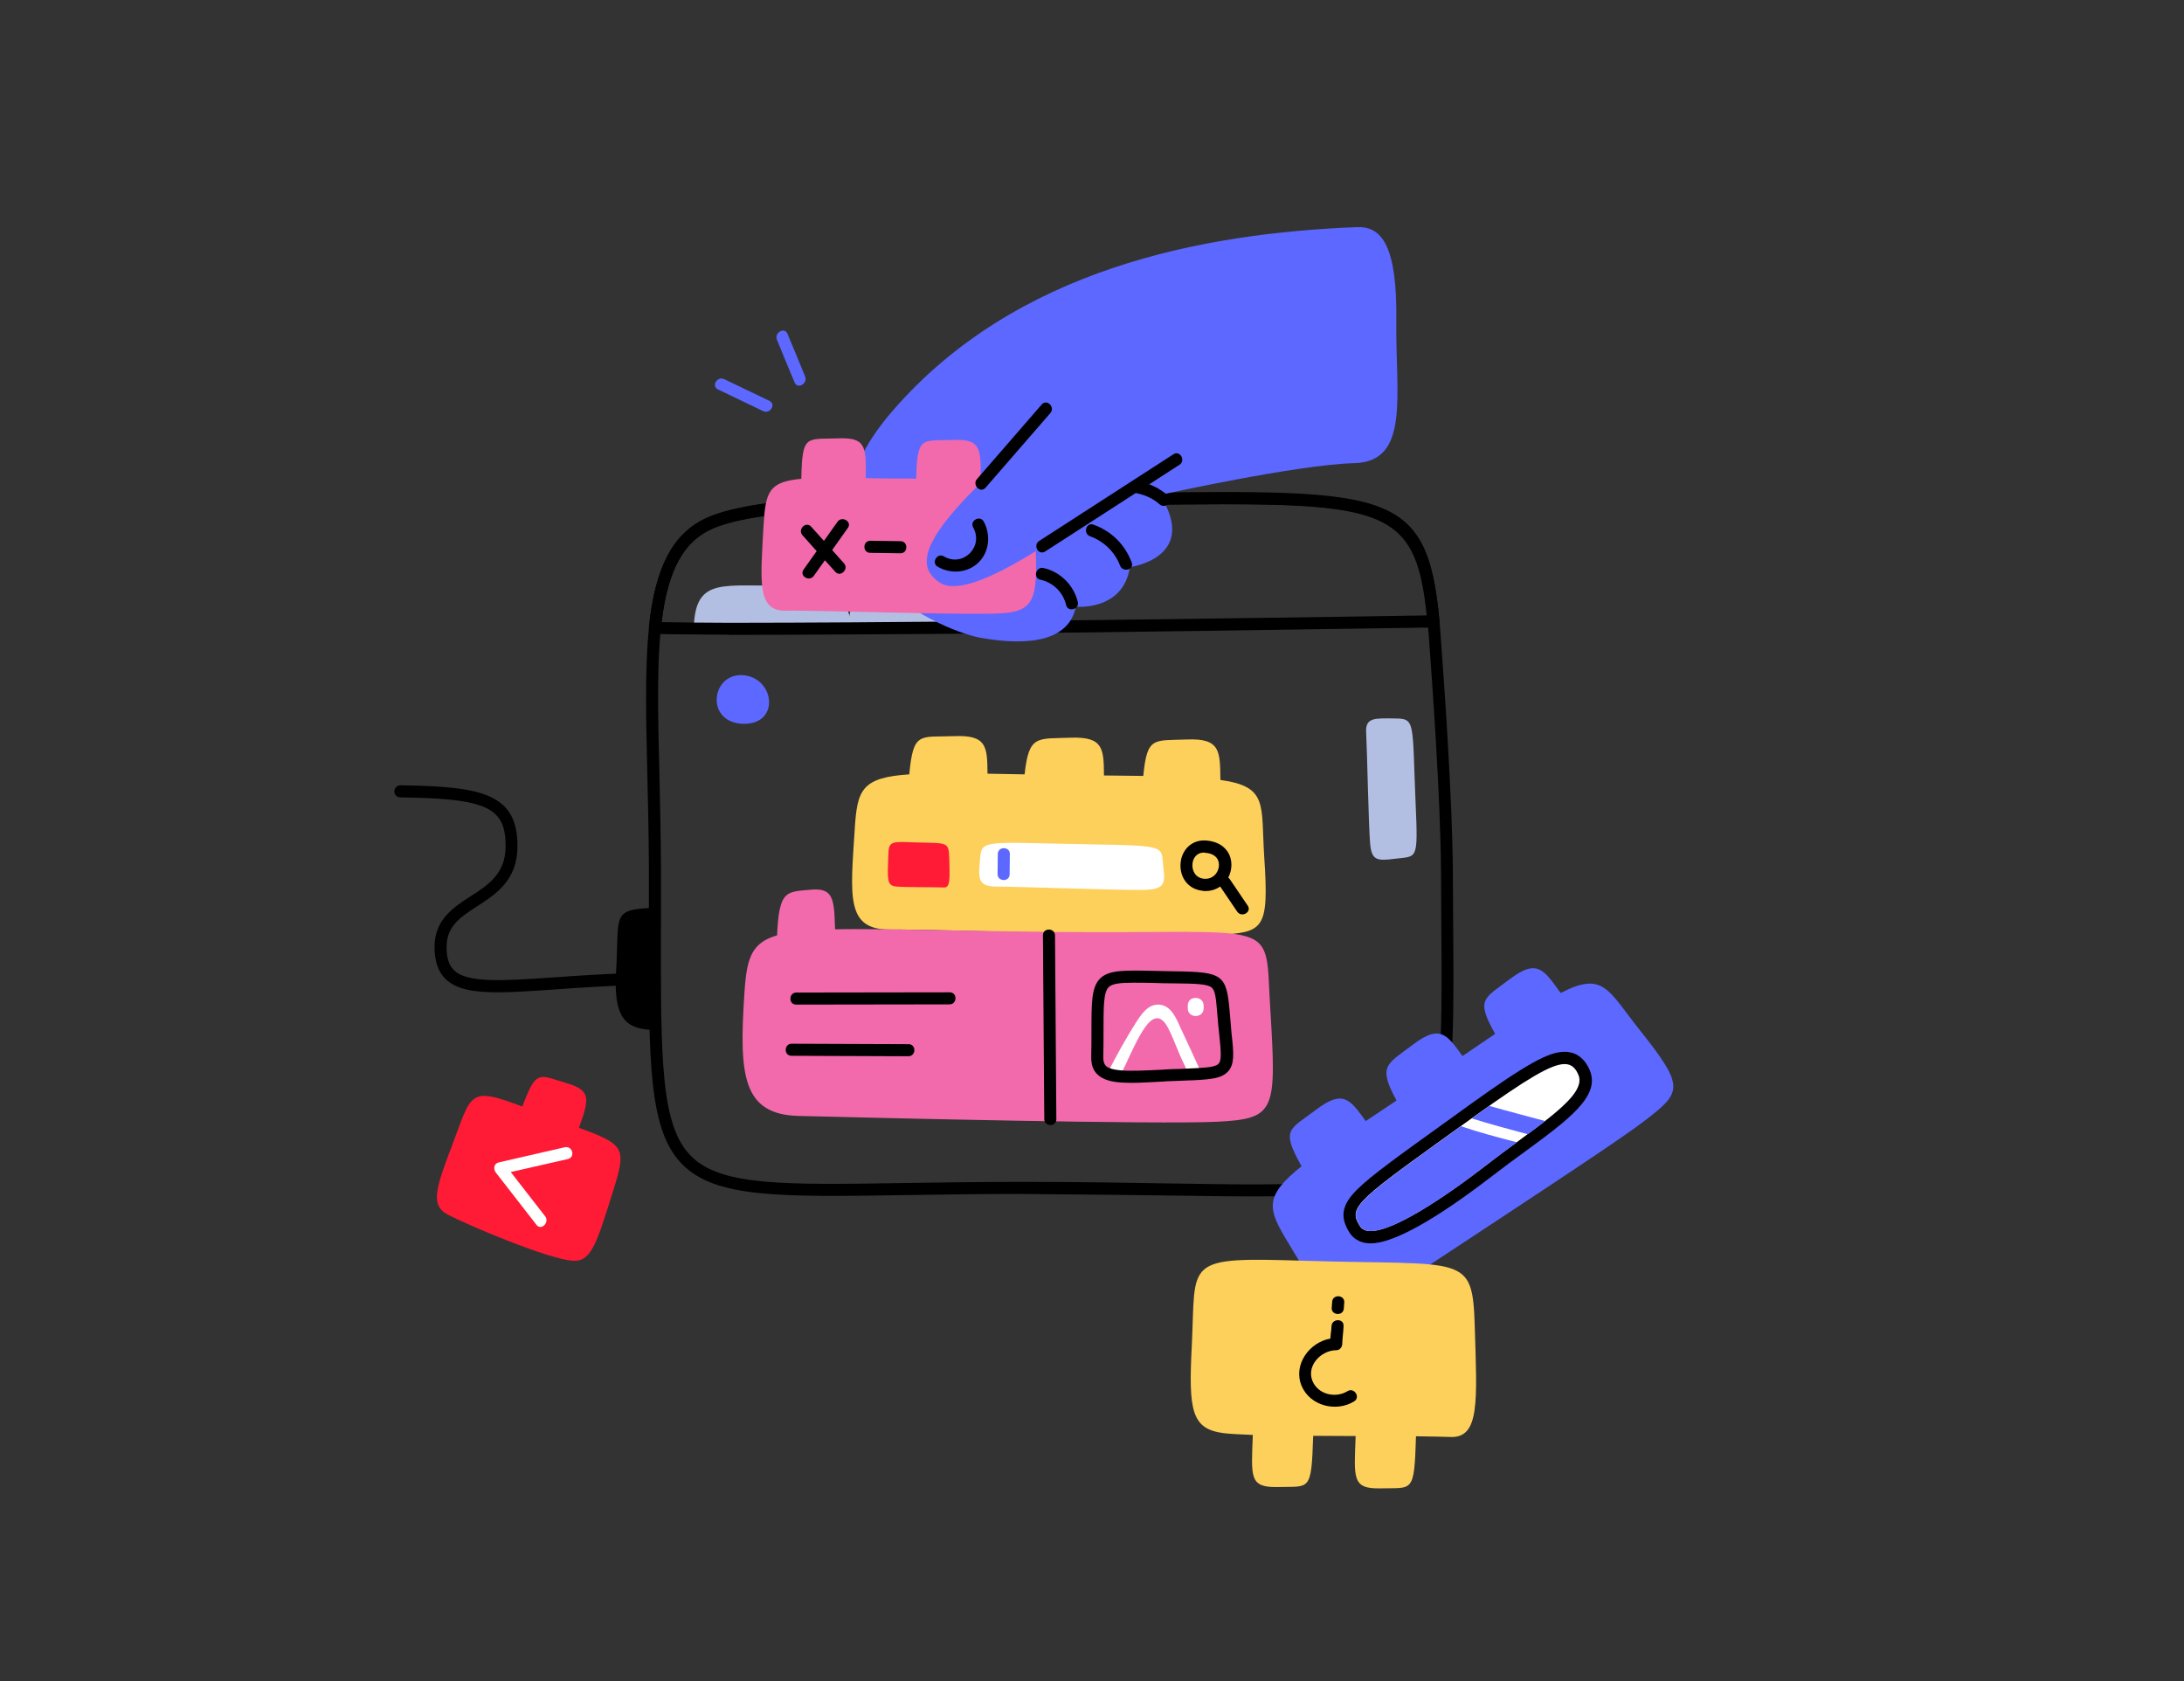 <?xml version="1.0" encoding="utf-8"?>
<!-- Generator: Adobe Illustrator 21.0.2, SVG Export Plug-In . SVG Version: 6.00 Build 0)  -->
<svg version="1.1" id="Слой_1" xmlns="http://www.w3.org/2000/svg" xmlns:xlink="http://www.w3.org/1999/xlink" x="0px" y="0px"
	 viewBox="0 0 977.1 752" style="enable-background:new 0 0 977.1 752;" xml:space="preserve">
<rect x="0" y="0" width="977.1" height="752" fill="#333333" stroke="none"/>
<style type="text/css">
	.st0{fill:#B3BFE2;}
	.st1{fill:#5C68FF;}
	.st2{fill:#FFFFFF;}
	.st3{fill:#FDD05B;}
	.st4{fill:#FF1A36;}
	.st5{fill:#F26AAC;}
</style>
<g id="Window_5_">
	<path class="st0" d="M380.7,281.1c-18.1,0.1-36.2,0.2-54.2,0.2c-5.4,0-10.8,0-16.1-0.1c0.5-24,13.9-18.4,42.2-19.4
		C378.9,260.8,380.6,274.7,380.7,281.1z"/>
	<path class="st0" d="M449.7,282c-18.1,0.1-36.2,0.2-54.2,0.2c-5.4,0-10.8,0-16.1-0.1c0.5-24,13.9-18.4,42.2-19.4
		C447.9,261.8,449.7,275.6,449.7,282z"/>
	<path d="M222.6,443.9c-10.9,0-18.4-1.4-23.1-5.8c-3.5-3.3-5.1-8.1-5.1-14.8c0.2-12,8.3-17.3,16.2-22.4c7.9-5.1,15.4-10,15.6-21.9
		c0.2-17.8-8.1-21.8-47.1-22.3c-1.5,0-2.7-1.2-2.7-2.7c0-1.5,1.3-2.7,2.7-2.7c35.9,0.5,52.8,3.4,52.4,27.8
		c-0.2,14.8-9.7,20.9-18,26.3c-7.3,4.7-13.6,8.8-13.7,17.9c-0.1,5.1,1,8.5,3.4,10.8c6,5.7,21.5,4.7,44.9,3.1
		c9.9-0.7,21.2-1.5,34.1-1.9c1.5-0.1,2.7,1.1,2.8,2.6s-1.1,2.7-2.6,2.8c-12.8,0.4-24,1.2-33.9,1.9
		C238.3,443.3,229.8,443.9,222.6,443.9z"/>
	<path d="M292.7,406.1c-19.6,0.8-15.5,2.9-17.1,29.1c-1.3,22.9,6.4,25.1,17.4,25.6C292.1,442.6,291.5,424.3,292.7,406.1z"/>
	<path d="M561.3,535.2c-11.2,0-23.8-0.2-38.1-0.4c-19.4-0.3-67.1-0.7-67.1-0.7c-19,0-35.8,0.3-50.6,0.5c-56.6,0.9-85,1.3-100-13.5
		c-15.3-15.1-15.3-45.2-15.2-105.1c0-9.3,0-19.4,0-30.2c-0.1-13.9-0.4-27-0.7-39.6c-1.4-58.9-2.4-101.5,26.8-114.5
		c23.5-10.5,85.6-10.7,151.3-10.9c13,0,26-0.1,38.6-0.2l3.4,0c115.2-1.2,130-1.4,134.8,63.4c1.3,17.7,5.3,71.6,5.5,106.7
		c0,6.4,0.1,12.4,0.1,18.3c0.5,63.4,0.8,95.2-15.6,111.5C621.9,532.7,600,535.2,561.3,535.2z M459,528.7c24.5,0,45.6,0.4,64.4,0.7
		c61.7,1,92.6,1.5,107.4-13c14.7-14.6,14.5-45.7,14-107.6c0-5.8-0.1-11.9-0.1-18.3c-0.2-34.9-4.2-88.6-5.5-106.3
		c-4.4-59.7-13.8-59.6-129.3-58.4l-3.4,0c-12.7,0.1-25.7,0.2-38.7,0.2c-62.3,0.2-126.7,0.4-149.2,10.5c-26,11.6-25,52.6-23.6,109.5
		c0.3,12.7,0.6,25.8,0.7,39.7c0,10.9,0,20.9,0,30.3c-0.1,58.4-0.1,87.8,13.6,101.3c13.4,13.2,41,12.8,96.1,11.9
		c14.8-0.2,31.7-0.5,50.7-0.5C457.1,528.7,458.1,528.7,459,528.7z"/>
	<path d="M324.8,283.9c-4.7,0-9.4,0-14.1-0.1l-0.4,0c-5.8,0-11.6-0.1-17.3-0.2c-0.8,0-1.5-0.3-2-0.9c-0.5-0.6-0.7-1.3-0.7-2.1
		c2.8-27.1,10.8-42.3,26.1-49.1c23.5-10.5,85.7-10.7,151.5-10.9c12.9,0,25.9-0.1,38.4-0.2l3.2,0c111.9-1.2,129.1-1.3,134.5,57.3
		c0.1,0.7-0.2,1.5-0.7,2.1c-0.5,0.6-1.2,0.9-2,0.9l-41.3,0.6c-71.9,1.1-146.2,2.2-219.3,2.5c-18.1,0.1-36.2,0.2-54.3,0.2
		C325.9,283.9,325.3,283.9,324.8,283.9z M296,278.3c4.8,0.1,9.5,0.1,14.3,0.2l0.4,0c5.2,0,10.5,0.1,15.7,0.1
		c18.1,0,36.1-0.1,54.2-0.2c73.1-0.4,147.4-1.5,219.3-2.5l38.4-0.6c-5.2-50.7-20.7-50.6-128.7-49.4l-3.2,0
		c-12.6,0.1-25.5,0.2-38.5,0.2c-62.3,0.2-126.8,0.5-149.3,10.5C305.8,242.2,298.8,255.1,296,278.3z"/>
	<path class="st0" d="M633.3,358.6c-1.5-35.5,0-37.1-9-37.2c-9-0.1-13.5-0.6-13.1,6.2c0.4,6.8,1.1,42.9,1.8,50
		c0.7,7.1,2.9,7.6,10.7,6.6C634.1,382.8,634.5,385.8,633.3,358.6z"/>
	<path class="st1" d="M333,302.1c-14.9-1.7-17.9,21.4-0.3,21.7C349,324,346.6,303.6,333,302.1z"/>
</g>
<g id="Brick_5">
	<path class="st1" d="M733.7,460.9c-14.4-18.1-16.2-26.6-35.5-16.7c-7.5-10.5-10.5-15.4-22.6-6.3c-11.9,9-15.4,9-6.7,24.6
		c-4.4,3-9.3,6.3-14.6,9.9c-7-9.8-10.2-14.1-21.9-5.3c-11.9,9-16.2,9.5-7.6,25.2c-5,3.3-9.5,6.4-13.8,9.2c-7-9.8-10.2-14.1-21.9-5.3
		c-12.2,9.3-16.3,8.6-6.8,25.5c-16.8,13.4-15.2,19-6.3,33.7c15.4,25.5,22.1,39,38.4,27.4c16.2-11.6,105.1-68.8,121.6-81.6
		C752.5,488.5,753.9,486.3,733.7,460.9z"/>
	<g>
		<path class="st2" d="M613.2,553.5c-4,0-6-1.8-7-3.3c-6.9-10.7-3.1-13.4,43.8-47.1l8.3-6c25-18,35.2-23.8,41.7-23.8
			c6,0,8,5,8.7,6.6c3.9,9.5-9.5,19.4-28.2,33.1c-4.7,3.4-9.5,7-14.5,10.9C651.7,534.9,625.8,553.5,613.2,553.5L613.2,553.5z"/>
	</g>
	<g>
		<path d="M700,476c3.1,0,4.9,1.8,6.2,4.9c3.9,9.5-18.2,22.4-41.8,40.7c-19.2,14.8-41.1,29.1-51.2,29.1c-2.2,0-3.8-0.7-4.7-2.1
			c-5.8-9-1.7-11.2,51.4-49.4C682.7,482.9,693.9,476,700,476 M700,470.5c-7.3,0-17.4,5.7-43.3,24.3l-8.3,6
			c-23.4,16.8-35.1,25.2-41.2,31.3c-7,6.9-7.9,12.4-3.3,19.5c1.1,1.7,3.8,4.6,9.3,4.6c12.7,0,36.6-16.4,54.5-30.2
			c4.9-3.8,9.8-7.4,14.5-10.8c19.6-14.4,33.8-24.8,29.1-36.3C708.4,472,703.6,470.5,700,470.5L700,470.5z"/>
	</g>
	<path class="st1" d="M653.6,503.8c-47,33.8-50.6,36.2-45,44.8c5.3,8.2,32.6-9,55.9-27c4.9-3.8,9.6-7.3,14.2-10.6
		C670.2,508.8,661.8,506.6,653.6,503.8z"/>
	<path class="st1" d="M666.3,494.7c-2,1.4-4.1,2.9-6.3,4.5c-0.5,0.4-1.1,0.8-1.6,1.1c8.3,2.6,16.7,4.8,25.1,7.1c2.8-2,5.4-4,7.8-5.9
		C682.9,499.2,674.6,497.1,666.3,494.7z"/>
</g>
<g id="Brick_4">
	<path class="st3" d="M659.8,593.7c-1-33.3-4-27.5-75.7-29.7c-55.1-1.7-49-0.5-50.9,37.9c-1.5,29.1-0.2,37.3,14.2,39.2
		c2.6,0.3,7.2,0.6,13.1,0.8c-0.7,18.9-1.7,23.6,11.2,23.3c14.3-0.4,15,2.5,15.8-22.9c6.3,0,12.7,0.1,19,0.1
		c-0.7,19-1.7,23.7,11.2,23.4c14.4-0.4,15,2.6,15.8-23.3c6.8,0.1,12.1,0.2,15,0.3C662.2,643.7,660.8,626.9,659.8,593.7z"/>
	<path d="M582.3,619.9c3.8,9.1,15.6,11.9,23.5,7c3-1.8,0.1-6.4-2.9-4.6c-4.8,3-12,1.9-15.1-3.3c-4.2-7.2,2.8-15,10.1-15
		c1.5,0,2.6-1.4,2.6-2.8c0.1-3.2,0.5-4.9,0.6-8.1c0.1-3.5-5.3-3.3-5.4,0.2c-0.1,2.3-0.4,3.2-0.5,5.5
		C585.9,600.4,578.4,610.4,582.3,619.9z"/>
	<path d="M601.2,585.4l0.2-2.7c0.3-3.5-5.1-3.9-5.4-0.4l-0.2,2.7C595.5,588.4,600.9,588.9,601.2,585.4z"/>
</g>
<g id="Brick_3">
	<path class="st4" d="M259,504.5c4.8-13.1,5.4-16.8-5.6-20c-12.3-3.6-13.4-6.4-19.7,10.5c-24.6-9.3-22.5-5.9-31.9,18.6
		c-7.6,19.9-8.8,25.9-1.2,29.9c7.6,4,44.8,20,56,20.5c8.1,0.4,10.6-8.6,17.9-31.9C280.3,513.6,279.5,512,259,504.5z"/>
	<path class="st2" d="M252.7,513.2c-9.9,2.3-19.7,4.5-29.6,6.8c-2.2,0.5-2.4,3-1.3,4.5l18.2,23.4c2.1,2.8,6-1.1,3.9-3.8
		c-5.1-6.6-10.3-13.2-15.4-19.8c8.5-1.9,17-3.9,25.5-5.8C257.5,517.7,256.2,512.5,252.7,513.2z"/>
</g>
<g id="Hand__x2B__Brick">
	<path class="st1" d="M607.2,101.6c-69.5,2.7-152.8,18.7-207.8,82.1s18.8,97.9,39.3,101.6c21.6,3.9,39.7,1.4,42.6-13.9
		c0,0,21.2,2.1,24.2-17.7c0,0,31.2-4.1,13.5-32.3c0,0,61.6-13.6,86.8-14.2s18.5-30.4,18.9-63.8S618.2,101.2,607.2,101.6z"/>
	<g>
		<path class="st5" d="M463.3,244.5c-1.1-24.1,2.6-29.1-24.6-30.1c0.3-14.3-0.2-18.1-12.5-17.6c-14,0.5-15.8-1.9-16.3,17.3
			c-8.6,0-16.1-0.1-22.6-0.2c0.3-14.5-0.1-18.3-12.5-17.8c-14.2,0.5-15.9-1.9-16.3,18.1c-14.7,1.3-16,6-16.9,20.9
			c-1.4,25.6-3,38.4,10.2,38.1c13.2-0.3,83.4,2.2,97.3,1.1C462.9,273.2,464.3,266.9,463.3,244.5z"/>
		<path d="M377.6,252c-4.9-5.5-9.8-11-14.7-16.4c-2.3-2.6-6.2,1.2-3.9,3.8c4.9,5.5,9.8,11,14.7,16.4
			C376,258.4,379.9,254.6,377.6,252z"/>
		<path d="M374.7,233.4c-5.1,7.1-10.1,14.3-15.2,21.4c-2,2.9,2.6,5.6,4.6,2.8c5.1-7.1,10.1-14.3,15.2-21.4
			C381.4,233.4,376.7,230.6,374.7,233.4z"/>
		<path d="M402.9,242.1l-13.5-0.2c-3.5,0-3.6,5.4-0.1,5.4l13.5,0.2C406.3,247.6,406.4,242.1,402.9,242.1z"/>
	</g>
	<path d="M482.2,269.3c-1.8-7.5-7.8-13.5-15.3-15.2c-3.4-0.8-4.9,4.4-1.5,5.2c5.8,1.3,10.2,5.6,11.6,11.4
		C477.8,274,483,272.6,482.2,269.3z"/>
	<g>
		<path class="st1" d="M473,185.6c-57.5,48-66.8,65.9-52.4,75.1c14.3,9.2,61.7-25.4,103.7-58.2S473,185.6,473,185.6z"/>
		<path d="M466.1,180.9c-9.7,11.1-19.3,22.3-29,33.4c-2.3,2.6,1.5,6.5,3.8,3.9c9.7-11.1,19.3-22.3,29-33.4
			C472.2,182.2,468.4,178.3,466.1,180.9z"/>
		<path d="M525,203.2c-20,12.9-40.1,25.9-60.1,38.8c-2.9,1.9-0.3,6.6,2.7,4.7c20-12.9,40.1-25.9,60.1-38.8
			C530.6,206,527.9,201.3,525,203.2z"/>
		<path d="M440.1,233.3c-1.7-3-6.4-0.4-4.7,2.7c4.8,8.6-4.6,17.9-13.1,12.9c-3-1.8-5.8,2.9-2.8,4.6c5.8,3.4,13.4,2.9,18.3-1.9
			C442.7,246.8,443.3,239.1,440.1,233.3z"/>
	</g>
	<path d="M506.3,251.6c-3-8-9-14-17.1-16.9c-3.3-1.2-4.8,4-1.5,5.2c6.1,2.2,11.1,7,13.4,13.1C502.3,256.2,507.6,254.9,506.3,251.6z"
		/>
	<path d="M522.7,221.8c-3.6-3.1-7.7-5.3-12.4-6.3c-3.4-0.7-4.9,4.5-1.5,5.2c3.7,0.8,7.1,2.3,10,4.9
		C521.4,227.9,525.3,224.1,522.7,221.8z"/>
</g>
<g id="Brick_2">
	<path class="st3" d="M565.6,383.3c-1.5-23.4,1.9-31.4-19.6-34.4c-0.2-12.9,0.1-18.7-15-18.1c-14.9,0.6-17.8-1.5-19.5,16.3
		c-5.3-0.1-11.2-0.1-17.6-0.2c-0.1-12.1-0.3-17.4-14.9-16.9c-14.9,0.6-18.7-1.5-20.6,16.4c-6-0.1-11.5-0.2-16.6-0.3
		c-0.1-12.1-0.3-17.4-14.9-16.8c-15.4,0.6-18.3-2.3-20.1,17.1c-21.4,1.4-23.3,7-24.4,24.4c-1.9,30.1-4.1,45.2,15.8,45
		c19.9-0.2,125.6,3.5,146.4,2.4C565.4,417.1,567.8,416.1,565.6,383.3z"/>
	<path class="st2" d="M487.6,377.7c-46.5-0.8-48.4-2.4-49.1,6.1c-0.7,8.5-1.6,12.8,7.3,12.8c8.9,0,56.2,1.7,65.5,1.5
		c9.3-0.2,10.2-2.3,9.2-9.8C519.3,378.5,523.3,378.3,487.6,377.7z"/>
	<path class="st4" d="M408.3,376.8c15.5,0.6,16.2-0.9,16.4,7.6c0.2,8.5,0.5,12.8-2.4,12.6c-3-0.2-18.8,0-21.9-0.5
		c-3.1-0.5-3.4-2.6-3.1-10C397.7,376.7,396.4,376.3,408.3,376.8z"/>
	<path d="M539.4,398.6c-0.4,0-0.9,0-1.3-0.1c-7.3-0.8-10.5-6.9-9.9-12.6c0.5-5.4,4.7-10.5,11.6-9.9l0,0c6.6,0.6,9.2,4.2,10.2,6.4
		c1.6,3.6,1.1,8.1-1.3,11.5C546.4,396.9,543.1,398.6,539.4,398.6z M538.6,381.4c-3.4,0-4.9,2.7-5.1,5c-0.3,2.9,1.2,6.3,5.1,6.7
		c3,0.3,4.8-1.4,5.5-2.4c1.3-1.8,1.6-4.2,0.8-6c-0.9-1.9-2.8-3-5.7-3.2C539,381.4,538.8,381.4,538.6,381.4z"/>
	<path d="M558.2,405.1c-2.7-3.9-5.3-7.9-8-11.8c-1.9-2.9-6.7-0.2-4.7,2.7c2.7,3.9,5.3,7.9,8,11.8C555.5,410.7,560.2,408,558.2,405.1
		z"/>
	<path class="st1" d="M446.4,382l-0.1,9c0,3.5,5.4,3.6,5.4,0.1l0.1-9C451.9,378.6,446.5,378.5,446.4,382z"/>
</g>
<g id="Brick_1">
	<path class="st5" d="M472.8,416.9c-132-1.3-137.5-7.7-139.8,28s-1,53.7,24.3,54.3c35.8,0.9,160.6,3.9,187.1,2.6s26.7-4.7,23.9-50.7
		C565.7,409.8,574.1,417.9,472.8,416.9z"/>
	<path class="st5" d="M347.5,424c0.5-26.2,3.5-24.9,15.2-26c11.7-1.1,10.3,6.1,11.1,22.3C374.6,436.6,347.5,424,347.5,424z"/>
	<path class="st2" d="M537.6,480.3c-1.7,0.1-3.6,0.3-5.8,0.3c-1.2-2.7-2.4-5.4-3.7-8.1c-1.4-3.1-4.8-12.3-6.9-14.9
		c-6.7-8.3-13.1,9.6-20.1,23.8c-2.3-0.2-4.2-0.6-5.7-1.2c3.9-7.7,8.1-15.3,12.7-22.6c2.4-3.7,5.4-8.5,10.5-8.2
		c5.5,0.4,7.8,6.5,9.7,10.7C531.5,466.9,534.6,473.6,537.6,480.3z"/>
	<path class="st2" d="M531.4,449.8l0,1.2c-0.1,4.6,7,4.7,7.1,0.1l0-1.2C538.5,445.3,531.4,445.2,531.4,449.8z"/>
	<path d="M424.9,443.9c-22.9,0-45.7,0.1-68.6,0.1c-3.5,0-3.6,5.4-0.1,5.4c22.9,0,45.7-0.1,68.6-0.1
		C428.3,449.3,428.4,443.9,424.9,443.9z"/>
	<path d="M406.5,467.1c-17.4-0.1-34.9-0.1-52.3-0.2c-3.5,0-3.6,5.4-0.1,5.4c17.4,0.1,34.9,0.1,52.3,0.2
		C409.9,472.5,410,467.1,406.5,467.1z"/>
	<path d="M472,418.5c0-3.5-5.4-3.6-5.4-0.1c0.2,27.4,0.4,54.8,0.6,82.2c0,3.5,5.4,3.6,5.4,0.1C472.4,473.2,472.2,445.8,472,418.5z"
		/>
	<path d="M506.3,484.4c-2,0-3.8-0.1-5.4-0.2c-2.6-0.2-4.8-0.7-6.5-1.4c-4.2-1.7-6.3-5-6.2-9.9c0.1-4.2,0.1-8,0.1-11.3
		c0-13.3,0-20,3.9-23.9c3.9-3.8,10.6-3.7,23.8-3.4c2.9,0.1,6.1,0.1,9.8,0.2c21.4,0.3,23,1.5,24.4,18.6c0.2,2.7,0.5,5.8,0.8,9.4
		c1,8.7,1.3,13.4-1.4,16.6c-2.3,2.7-6,3.5-11.8,3.9c-1.7,0.1-3.7,0.3-5.9,0.3c-1.4,0.1-3,0.1-4.7,0.2c-1.7,0.1-3.4,0.1-5.3,0.2
		l-1.3,0.1C515,484.1,510.3,484.4,506.3,484.4z M507.1,439.6c-5.9,0-9.5,0.4-11.1,2c-2.3,2.3-2.3,8.6-2.3,20c0,3.3,0,7.1-0.1,11.4
		c0,3.1,1.1,4.1,2.8,4.8c1.2,0.5,2.8,0.8,4.9,1c4.5,0.4,10.9,0.1,18.9-0.3l1.3-0.1c1.9-0.1,3.7-0.2,5.4-0.2c1.7-0.1,3.3-0.1,4.7-0.2
		c2.2-0.1,4.1-0.2,5.7-0.3c0,0,0,0,0,0c4.8-0.3,7.2-0.9,8-2c1.3-1.5,0.9-6,0.2-12.6c-0.4-3.7-0.7-6.9-0.9-9.6
		c-0.6-7.2-0.9-10.5-2.6-11.8c-2-1.6-7.6-1.7-16.5-1.8c-3.6,0-6.9-0.1-9.8-0.2C512.5,439.6,509.6,439.6,507.1,439.6z"/>
</g>
<g id="Dashes_12_">
	<path class="st1" d="M344.2,179.3c-6.7-3.2-13.5-6.5-20.2-9.7c-3.1-1.5-5.9,3.1-2.8,4.6c6.7,3.2,13.5,6.5,20.2,9.7
		C344.5,185.4,347.4,180.8,344.2,179.3z"/>
	<path class="st1" d="M360.2,168.4c-2.6-6.4-5.2-12.7-7.9-19.1c-1.3-3.2-6-0.5-4.7,2.7c2.6,6.4,5.2,12.7,7.9,19.1
		C356.8,174.3,361.5,171.6,360.2,168.4z"/>
</g>
</svg>
